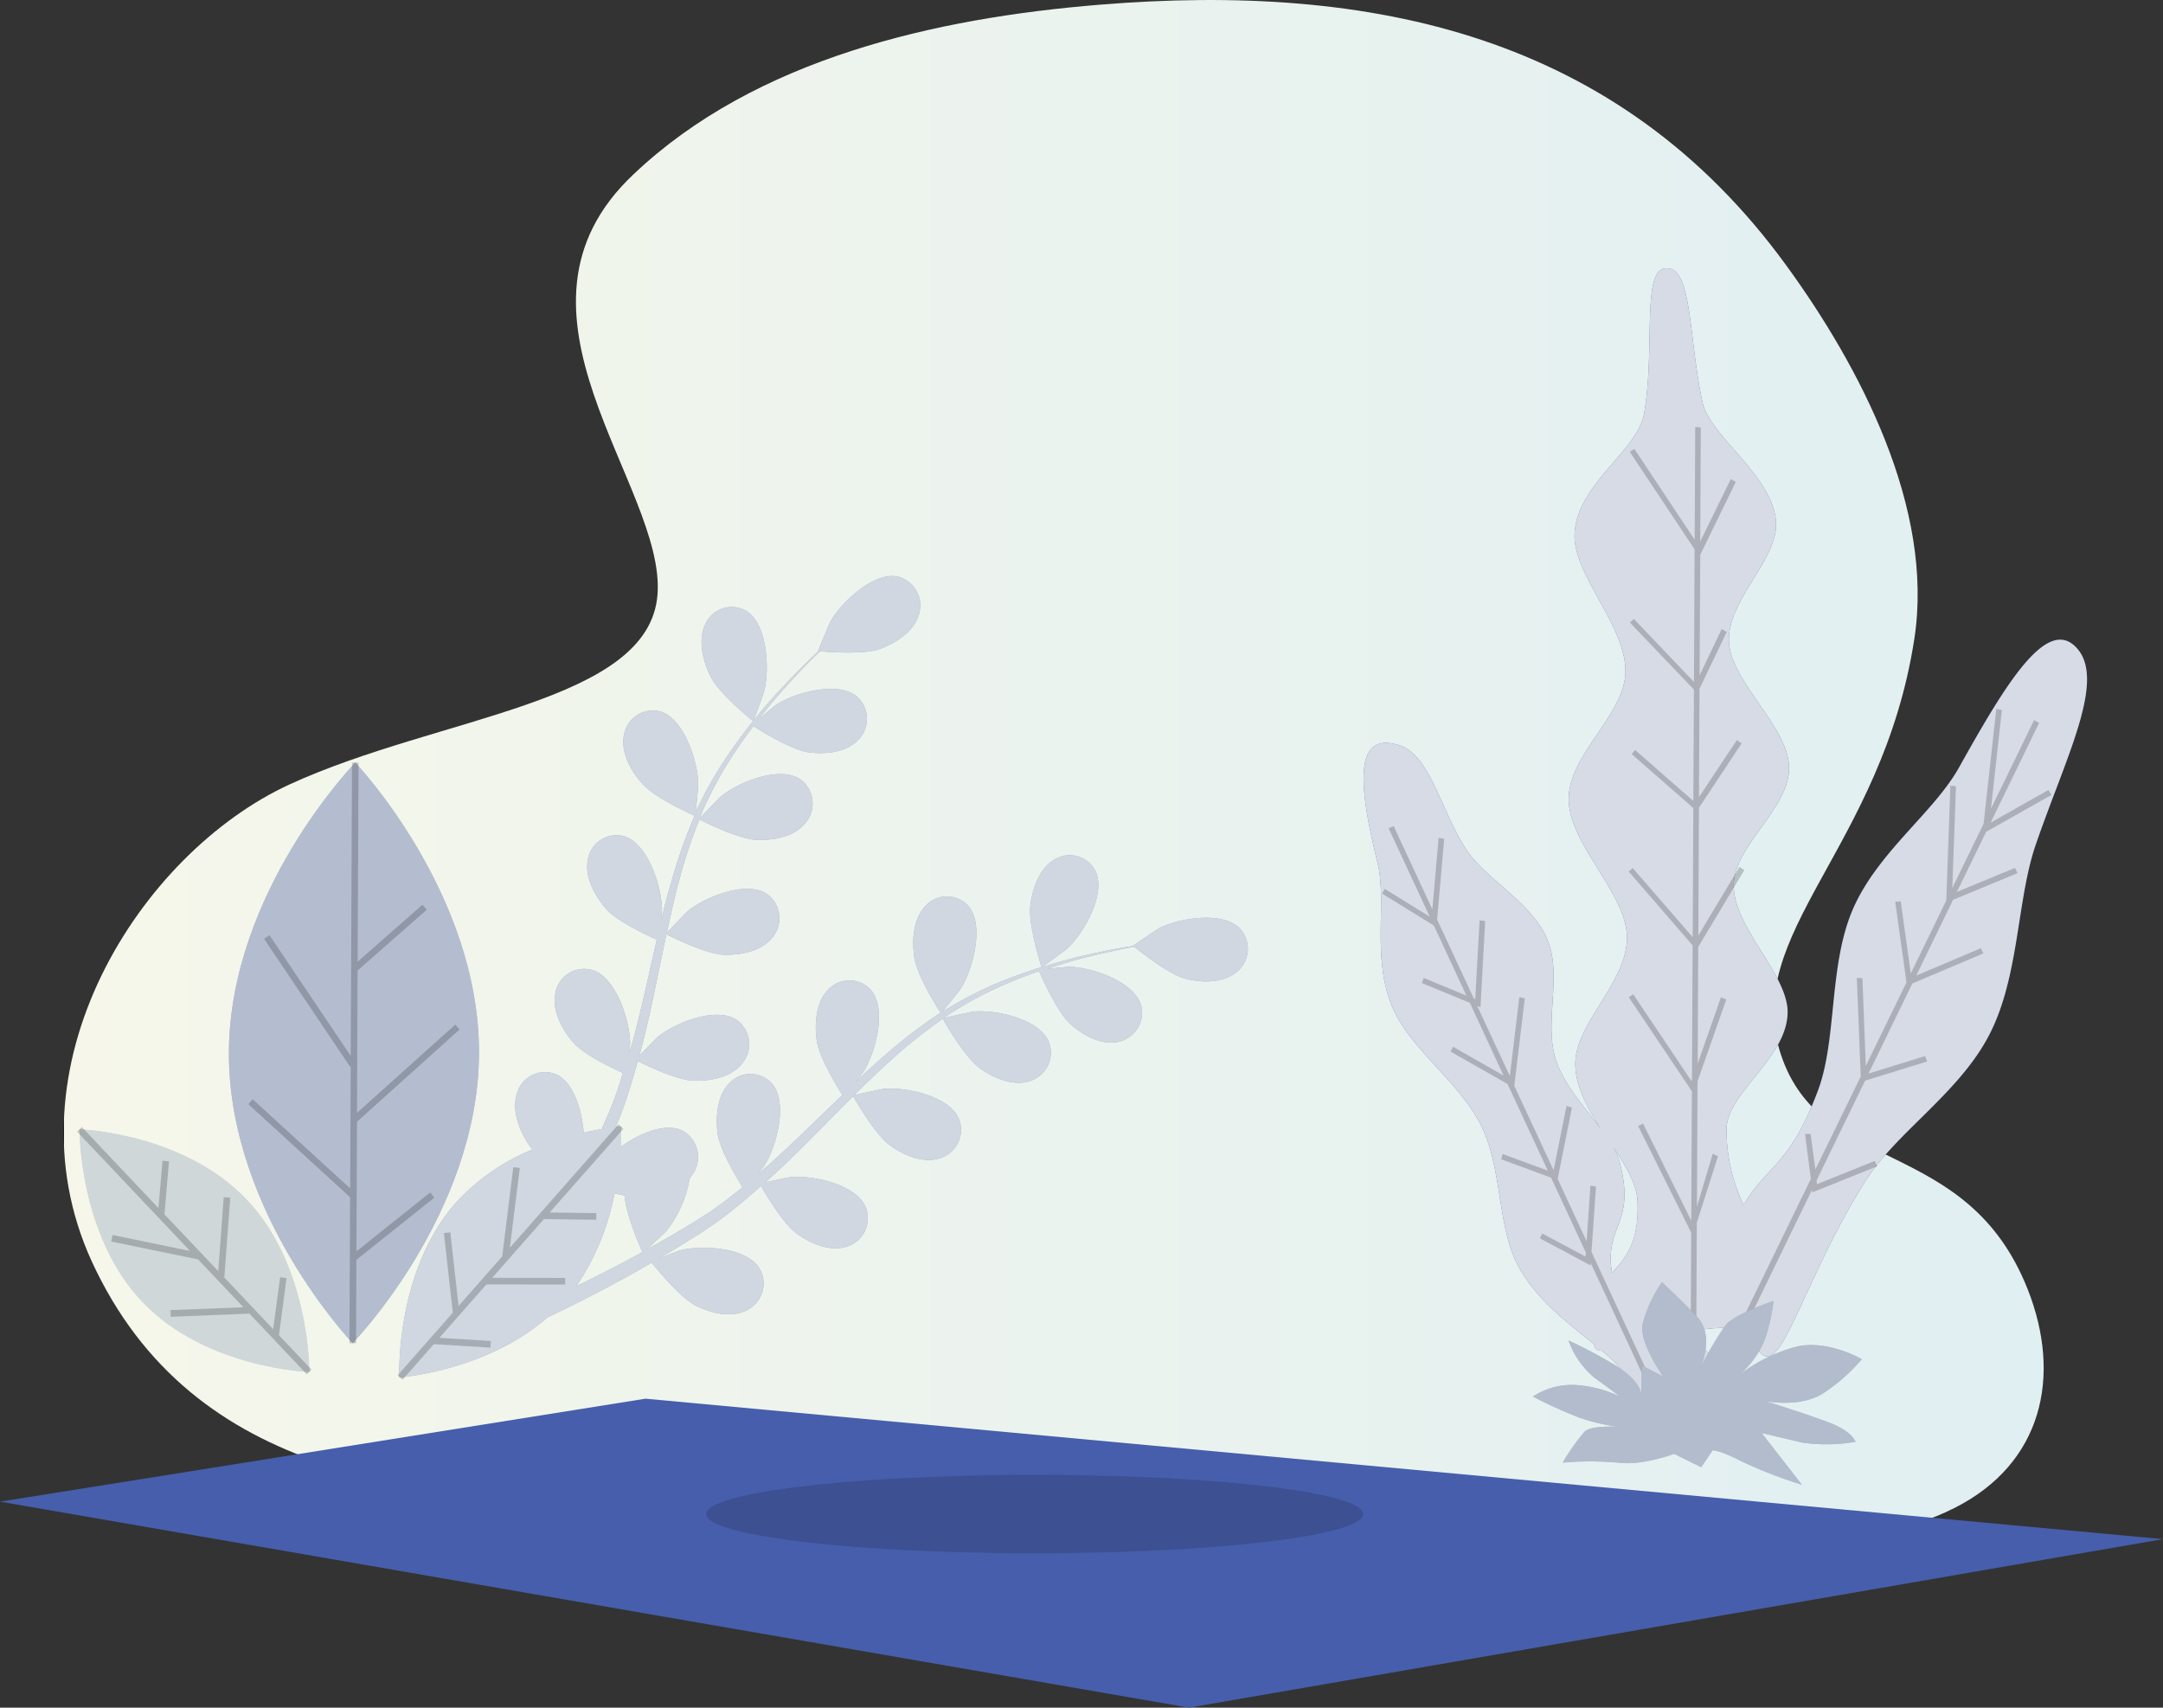 <svg xmlns="http://www.w3.org/2000/svg" xmlns:xlink="http://www.w3.org/1999/xlink" viewBox="0 0 271.85 214.61"><rect x="0" y="0" width="271.85" height="214.61" fill="#333333" stroke="none"/><defs><style>.a{fill:url(#a);}.b{fill:#374981;}.c,.f,.i,.l{fill:#fff;}.c{opacity:0.8;}.c,.f,.n{isolation:isolate;}.d{opacity:0.2;}.e{fill:#6d819e;}.f{opacity:0.47;}.g{fill:#6c819e;}.h{fill:#687b9e;}.i{opacity:0.68;}.j{fill:#a1afb3;}.k{opacity:0.5;}.m{fill:#465eab;}.n{opacity:0.15;}</style><linearGradient id="a" x1="8.01" y1="96.71" x2="256.83" y2="96.71" gradientUnits="userSpaceOnUse"><stop offset="0"/><stop offset="0" stop-color="#f6f7ea"/><stop offset="1" stop-color="#e0eff2"/></linearGradient></defs><path class="a" d="M40.52,183.91c-12.18-4.09-22.62-11.53-29-25.41C.39,134.12,17.6,107.21,36.42,98.57S81.62,88.41,82.64,74.7s-21.35-35.56-3-52.81C95,7.32,117.71,2.26,138.23.59c34.15-2.79,65.1,3.73,86.21,32.68,9.32,12.78,18.68,30.61,16.16,47-4.06,26.41-21.84,37.07-16.76,52.3s23.36,10.16,31,29.45c4.35,11,1.8,21.9-9.11,27.45-12.4,6.31-27.22,3.2-40.49,3-21.1-.27-42.2-.82-63.3-1.41q-26.5-.74-53-1.67C72.76,188.89,56,189.1,40.52,183.91Z"/><path class="b" d="M261.15,81.6c-3.74-4.49-9,4.23-14.9,14.79-3.21,5.78-10.32,10.72-13.43,18-3,7.08-1.92,16.22-4.34,22.68-3.57,9.52-6.5,9.44-9.33,14.37a21.64,21.64,0,0,1-2.15-9.75c.25-4.45,7.51-8.71,7.67-14.36.13-4.81-6.81-10.76-6.77-16.06,0-5,7-9.62,6.95-14.78s-7.28-10.76-7.55-15.78c-.27-5.39,6.38-10.5,5.9-15.31-.58-5.8-8.28-10.53-9.23-14.87-1.76-8-1.24-17-4.57-16.82-3.14.15-1.33,9.87-2.76,18.25-.79,4.64-8.34,8.8-8.74,15-.33,5.18,6.5,11.69,6.39,17.5-.11,5.42-7.17,10.35-7.13,16s7.18,11.72,7.32,17.21c.15,5.8-6.7,11-6.49,16.29.11,2.69,1.56,5.34,3.17,7.87-2-2.71-4.63-5.5-5.64-8.71-1.47-4.6.82-10.46-1-14.94-2-4.85-7.91-7.72-10.31-11.52-3.21-5.07-4.53-11.82-8.36-13-5.91-1.91-5,5.51-2.72,14.75,1.21,4.9-.74,11.77,1.8,18,2.18,5.38,8.56,9.58,11.26,15.11s1.94,12.85,4.76,17.84c2.36,4.15,6.23,7,9.38,9.57l.19.51a1,1,0,0,0,.81.31,19.33,19.33,0,0,1,2.89,2.9c1.6,2.12-.19,6.25.84,7.28,2.82,2.84,3,.52,2.79-1.94-.09-1.42,3.19-3.71,3-5.84a1.41,1.41,0,0,1,.61-.55c1.11-.26,6.2,4.05,6.89,2.64.51-1-5.66-5.29-5.3-6.62.25-.93,4.57-.61,6.62-1a.75.75,0,0,1,.16.15c.6.78.91,4.25,2.65,3.61,2.31-.86,5.44-11.62,11.95-21.92,3.93-6.21,11.81-11.07,15.61-18.46s3.42-17.07,5.87-24C259.65,95.16,264.57,85.73,261.15,81.6ZM205.8,150.84c.28,5.25-1.5,7.28-3.2,9.12-1-6,3-6,1-13.77a9.07,9.07,0,0,0-.82-2C204.34,146.57,205.7,148.81,205.8,150.84Zm2.6,17.73a1.37,1.37,0,0,1,.18,1.08c-.66-.38-1.32-.74-1.93-1.12.86-.17,1.53-.22,1.75,0Z"/><path class="c" d="M261.15,81.6c-3.74-4.49-9,4.23-14.9,14.79-3.21,5.78-10.32,10.72-13.43,18-3,7.08-1.92,16.22-4.34,22.68-3.57,9.52-6.5,9.44-9.33,14.37a21.64,21.64,0,0,1-2.15-9.75c.25-4.45,7.51-8.71,7.67-14.36.13-4.81-6.81-10.76-6.77-16.06,0-5,7-9.62,6.95-14.78s-7.28-10.76-7.55-15.78c-.27-5.39,6.38-10.5,5.9-15.31-.58-5.8-8.28-10.53-9.23-14.87-1.76-8-1.24-17-4.57-16.82-3.14.15-1.33,9.87-2.76,18.25-.79,4.64-8.34,8.8-8.74,15-.33,5.18,6.5,11.69,6.39,17.5-.11,5.42-7.17,10.35-7.13,16s7.18,11.72,7.32,17.21c.15,5.8-6.7,11-6.49,16.29.11,2.69,1.56,5.34,3.17,7.87-2-2.71-4.63-5.5-5.64-8.71-1.47-4.6.82-10.46-1-14.94-2-4.85-7.91-7.72-10.31-11.52-3.21-5.07-4.53-11.82-8.36-13-5.91-1.91-5,5.51-2.72,14.75,1.21,4.9-.74,11.77,1.8,18,2.18,5.38,8.56,9.58,11.26,15.11s1.94,12.85,4.76,17.84c2.36,4.15,6.23,7,9.38,9.57l.19.51a1,1,0,0,0,.81.31,19.33,19.33,0,0,1,2.89,2.9c1.6,2.12-.19,6.25.84,7.28,2.82,2.84,3,.52,2.79-1.94-.09-1.42,3.19-3.71,3-5.84a1.41,1.41,0,0,1,.61-.55c1.11-.26,6.2,4.05,6.89,2.64.51-1-5.66-5.29-5.3-6.62.25-.93,4.57-.61,6.62-1a.75.75,0,0,1,.16.15c.6.78.91,4.25,2.65,3.61,2.31-.86,5.44-11.62,11.95-21.92,3.93-6.21,11.81-11.07,15.61-18.46s3.42-17.07,5.87-24C259.65,95.16,264.57,85.73,261.15,81.6ZM205.8,150.84c.28,5.25-1.5,7.28-3.2,9.12-1-6,3-6,1-13.77a9.07,9.07,0,0,0-.82-2C204.34,146.57,205.7,148.81,205.8,150.84Zm2.6,17.73a1.37,1.37,0,0,1,.18,1.08c-.66-.38-1.32-.74-1.93-1.12.86-.17,1.53-.22,1.75,0Z"/><g class="d"><polygon points="215.92 145.31 215.26 145 213.28 151.64 213.35 135.88 216.96 125.62 216.29 125.34 213.37 133.67 213.44 119 219.23 109.35 218.62 108.95 213.45 117.57 213.53 101.51 218.89 93.43 218.29 93.01 213.53 100.18 213.6 86.55 217.02 79.42 216.38 79.06 213.61 84.88 213.69 69.72 218.16 60.56 217.53 60.21 213.69 68.05 213.76 53.72 213.06 53.65 212.99 67.83 205.41 56.42 204.83 56.78 212.98 69.04 212.9 85.7 205.34 77.78 204.85 78.24 212.9 86.67 212.82 100.66 205.51 94.26 205.07 94.77 212.82 101.55 212.74 117.78 205.2 109.09 204.69 109.52 212.73 118.81 212.65 135.7 212.59 135.86 205.27 124.96 204.7 125.32 212.64 137.14 212.56 153.4 206.51 141.22 205.88 141.5 212.55 154.91 212.46 174.79 213.16 174.85 213.26 153.66 215.92 145.31"/><polygon points="253.57 109.73 253.25 109.07 245.95 112.09 249.62 104.54 257.84 99.9 257.45 99.28 250.19 103.38 256.28 90.85 255.65 90.5 250.23 101.63 251.6 89.23 250.9 89.08 249.3 103.53 245.37 111.6 245.83 98.82 245.13 98.73 244.61 113.17 240.15 122.34 238.89 113.28 238.19 113.32 239.61 123.46 234.5 133.95 234.07 122.93 233.37 122.9 233.86 135.29 228.16 146.98 227.56 142.5 226.86 142.51 227.59 148.16 218.44 166.96 219.09 167.31 227.74 149.53 227.77 149.85 235.94 146.57 235.62 145.9 228.36 148.82 228.31 148.35 234.41 135.81 242.21 133.4 241.95 132.72 234.84 134.92 240.35 123.6 249.27 119.82 248.95 119.17 240.84 122.6 245.47 113.08 253.57 109.73"/><polygon points="200.59 149.12 199.89 149.01 199.41 156 195.77 148.16 197.57 139.19 196.88 138.99 195.26 147.07 190.32 136.46 191.64 125.46 190.95 125.32 189.76 135.23 185.66 126.42 186.07 126.59 186.66 115.76 185.96 115.66 185.41 125.58 185.24 125.5 180.62 115.57 181.51 105.42 180.81 105.3 180.02 114.28 175.16 103.82 174.52 104.08 179.69 115.2 174.03 111.71 173.71 112.31 180.21 116.31 184.3 125.12 178.92 122.9 178.71 123.55 184.73 126.03 188.97 135.17 182.62 131.55 182.31 132.16 189.47 136.23 194.53 147.12 188.86 145.03 188.67 145.69 194.94 148 199.31 157.41 199.28 157.92 193.83 155.02 193.54 155.63 199.91 159.03 199.93 158.74 208.28 176.71 208.91 176.45 200.02 157.33 200.59 149.12"/></g><path class="e" d="M206.27,175.79s.62-2-3.74-4.49a60.32,60.32,0,0,0-5.4-2.84,10.8,10.8,0,0,0,3.28,4.7c2.25,1.63,3.21,2.37,3.21,2.37a14.73,14.73,0,0,0-5.82-1.48,8.92,8.92,0,0,0-5.14,1.46,54,54,0,0,0,5.85,2.65,23.54,23.54,0,0,0,7.44,1.32s-5.68-.66-6.79.44a25.17,25.17,0,0,0-2.75,3.9,39.41,39.41,0,0,1,7,0c3,.4,7-1.11,7-1.11l3.4,1.68,1.43-2.12s.81-.07,3.51,1.32a59.54,59.54,0,0,0,7.71,3l-5.06-6.5,5.12,1.21a21.54,21.54,0,0,0,6.68-.1s-.39-1.29-3.19-2.37-8.17-2.76-8.17-2.76,4.41.93,7.35-1a22.89,22.89,0,0,0,4.81-4.25s-4.19-2.46-8.13-1.6a20.34,20.34,0,0,0-7.38,3.65,11.32,11.32,0,0,0,3.41-4.79,24.79,24.79,0,0,0,1-4.58s-4.79,1.6-6,3a40.84,40.84,0,0,0-3.27,5.61s2-4.17-.34-6.62-4.42-4.35-4.42-4.35a16.94,16.94,0,0,0-2.43,5.29c-.42,2.36,2.61,6.58,2.61,6.58l-2.7-1.41Z"/><path class="f" d="M206.27,175.79s.62-2-3.74-4.49a60.32,60.32,0,0,0-5.4-2.84,10.8,10.8,0,0,0,3.28,4.7c2.25,1.63,3.21,2.37,3.21,2.37a14.73,14.73,0,0,0-5.82-1.48,8.92,8.92,0,0,0-5.14,1.46,54,54,0,0,0,5.85,2.65,23.54,23.54,0,0,0,7.44,1.32s-5.68-.66-6.79.44a25.17,25.17,0,0,0-2.75,3.9,39.41,39.41,0,0,1,7,0c3,.4,7-1.11,7-1.11l3.4,1.68,1.43-2.12s.81-.07,3.51,1.32a59.54,59.54,0,0,0,7.71,3l-5.06-6.5,5.12,1.21a21.54,21.54,0,0,0,6.68-.1s-.39-1.29-3.19-2.37-8.17-2.76-8.17-2.76,4.41.93,7.35-1a22.89,22.89,0,0,0,4.81-4.25s-4.19-2.46-8.13-1.6a20.34,20.34,0,0,0-7.38,3.65,11.32,11.32,0,0,0,3.41-4.79,24.79,24.79,0,0,0,1-4.58s-4.79,1.6-6,3a40.84,40.84,0,0,0-3.27,5.61s2-4.17-.34-6.62-4.42-4.35-4.42-4.35a16.94,16.94,0,0,0-2.43,5.29c-.42,2.36,2.61,6.58,2.61,6.58l-2.7-1.41Z"/><path class="g" d="M94.66,90.64S90.39,87.22,89.29,85c-.93-1.88-1.6-4.52-.66-6.52a3.63,3.63,0,0,1,4.77-1.9,4.11,4.11,0,0,1,.42.21c2.64,1.66,2.91,7.33,2.24,10C96,87.1,94.7,90.68,94.66,90.64Z"/><path class="g" d="M134.15,119.19c-.18.17-3.22,2.41-3.24,2.36s-1.7-5.26-1.42-7.7c.24-2.09,1.11-4.68,3-5.8a3.62,3.62,0,0,1,5,1.09,3.3,3.3,0,0,1,.23.41C139,112.42,136.19,117.31,134.15,119.19Z"/><path class="h" d="M44.65,95.84s15.63,16.4,15.55,36.55S44.32,168.8,44.32,168.8s-15.64-16.4-15.55-36.55S44.65,95.84,44.65,95.84Z"/><path class="g" d="M66.94,144.46a5,5,0,0,1-.56-.72c-1.14-1.75-2.11-4.3-1.38-6.4a3.65,3.65,0,0,1,4.54-2.45l.43.16c2.12,1,3.16,4.48,3.39,7.31.84-.2,1.6-.35,2.26-.46.28-.66.56-1.28.85-1.94s.53-1.32.8-2c.37-1,.71-2.06,1-3.12-1.23-.56-4.84-2.27-6.18-3.78s-2.72-3.94-2.31-6.11A3.67,3.67,0,0,1,74,121.81l.42.08c3,.91,4.71,6.3,4.77,9.11,0,.09,0,.66-.1,1.39.29-1,.6-2.07.86-3.14.77-3,1.45-6.12,2.15-9.22.15-.66.3-1.29.45-1.93-1-.47-5-2.29-6.36-3.86s-2.73-3.94-2.32-6.12A3.66,3.66,0,0,1,78,105l.42.08c3,.9,4.71,6.29,4.78,9.1,0,.11-.06.81-.14,1.61.41-1.68.83-3.35,1.33-5a65.59,65.59,0,0,1,2.92-8.28c-.37-.16-5-2.21-6.57-4C79.35,97,78,94.62,78.41,92.44a3.68,3.68,0,0,1,4.16-3.11l.42.08c3,.9,4.71,6.3,4.77,9.1,0,.2-.22,2.77-.34,3.68l0-.09a48.8,48.8,0,0,1,4.26-7.47,65.44,65.44,0,0,1,4.69-6.07c1.54-1.8,3.07-3.36,4.42-4.73.74-.73,1.43-1.39,2.08-2h-.07s1.45-3.51,1.57-3.72c1.39-2.44,5.47-6.31,8.5-5.64a3.74,3.74,0,0,1,2.67,4.56c0,.11-.06.22-.1.33-.67,2.12-3,3.54-4.93,4.22s-6.37.37-7.46.27c-.66.66-1.36,1.32-2.12,2.12-1.32,1.39-2.8,3-4.3,4.81-.4.49-.81,1-1.21,1.55.86-.73,2.06-1.71,2.18-1.79,2.34-1.51,7.72-3,10.1-1a3.75,3.75,0,0,1,.29,5.31,2.5,2.5,0,0,1-.23.23c-1.55,1.56-4.24,1.75-6.28,1.44s-6-2.74-6.78-3.27c-.88,1.15-1.76,2.36-2.6,3.68a47.66,47.66,0,0,0-4,7.47c-.07.15-.11.31-.17.46.36-.43,2.53-2.64,2.71-2.8,2.15-1.76,7.34-3.87,9.93-2.13a3.76,3.76,0,0,1,.86,5.24l-.2.26c-1.38,1.72-4,2.2-6.1,2.13-2.38-.09-7.06-2.49-7.23-2.58a65.07,65.07,0,0,0-2.65,8.07c-.54,2-1,4.11-1.44,6.2.49-.56,2.51-2.65,2.65-2.76,2.16-1.76,7.34-3.87,9.93-2.14a3.76,3.76,0,0,1,.86,5.25l-.2.25c-1.38,1.72-4,2.21-6.09,2.13-2.32-.08-6.82-2.37-7.2-2.56q-.31,1.42-.6,2.85c-.67,3.11-1.25,6.23-2,9.27-.24,1.06-.52,2.09-.8,3.14.76-.81,2.16-2.25,2.3-2.36,2.15-1.76,7.34-3.87,9.93-2.14a3.75,3.75,0,0,1,.86,5.25,2.43,2.43,0,0,1-.2.25c-1.38,1.73-4,2.21-6.09,2.14s-5.9-1.92-7-2.45c-.47,1.72-1,3.43-1.55,5.08-.26.7-.49,1.44-.78,2.11l-.43,1.05.6-.05s0,1,0,2.58c2.27-1.65,5.55-3.07,7.69-2.08a3.77,3.77,0,0,1,1.63,5.07l-.16.28a5,5,0,0,1-.48.66,14.49,14.49,0,0,1-2.94,6.65c-.12.14-1.66,1.59-2.47,2.31.78-.43,1.56-.85,2.36-1.32,1.16-.66,2.37-1.39,3.54-2.09L89,152.45c.61-.38,1.16-.83,1.76-1.24.86-.63,1.71-1.33,2.57-2-.73-1.16-2.8-4.63-3.11-6.62s-.14-4.81,1.39-6.4a3.62,3.62,0,0,1,5.12-.3c.12.11.23.22.34.34,2,2.41.51,7.88-1,10.27l-.85,1.1c.81-.71,1.63-1.4,2.43-2.14,2.28-2.09,4.53-4.29,6.8-6.48l1.42-1.36c-.61-1-2.9-4.69-3.21-6.79s-.14-4.81,1.38-6.4a3.64,3.64,0,0,1,5.13-.3,3.55,3.55,0,0,1,.33.34c2,2.41.52,7.88-1,10.26-.06.09-.49.67-1,1.27,1.25-1.17,2.5-2.33,3.79-3.44a63.42,63.42,0,0,1,6.93-5.29c-.23-.35-3-4.64-3.31-7-.31-2.07-.14-4.8,1.38-6.39a3.63,3.63,0,0,1,5.12-.31c.12.11.23.22.34.34,2,2.42.51,7.89-.95,10.27-.11.17-1.7,2.18-2.29,2.88l.09,0a48,48,0,0,1,7.6-3.86,67,67,0,0,1,7.18-2.37c2.27-.66,4.37-1.08,6.25-1.46,1-.2,1.94-.36,2.82-.5l-.05,0c-.05,0,3.11-2.12,3.3-2.23,2.49-1.25,8-2.19,10.15.07a3.75,3.75,0,0,1-.25,5.3,1.71,1.71,0,0,1-.26.21c-1.71,1.39-4.4,1.29-6.4.76s-5.51-3.27-6.37-4c-.9.17-1.86.35-2.92.59-1.86.41-4,.9-6.19,1.59l-1.86.61c1.12-.12,2.65-.27,2.81-.27,2.76.06,8.07,1.81,9,4.82a3.73,3.73,0,0,1-2.65,4.56l-.31.07c-2.14.42-4.49-.93-6-2.33S131,123,130.6,122.05c-1.37.47-2.76,1-4.18,1.61a47.29,47.29,0,0,0-7.43,4l-.4.3c.54-.16,3.57-.81,3.78-.83,2.76-.25,8.23.89,9.44,3.79a3.72,3.72,0,0,1-2.1,4.84,2.19,2.19,0,0,1-.33.12c-2.09.66-4.56-.42-6.24-1.64-1.94-1.41-4.55-6-4.64-6.22a66.5,66.5,0,0,0-6.58,5.26c-1.55,1.39-3.06,2.86-4.57,4.36.71-.19,3.53-.78,3.73-.8,2.75-.26,8.23.89,9.44,3.78a3.72,3.72,0,0,1-2.1,4.84,3.4,3.4,0,0,1-.34.12c-2.08.66-4.56-.42-6.23-1.64-1.89-1.38-4.41-5.8-4.63-6.17l-2,2c-2.21,2.25-4.43,4.51-6.68,6.66-.77.75-1.57,1.46-2.36,2.17,1.06-.25,3-.66,3.19-.66,2.76-.26,8.23.88,9.44,3.78a3.74,3.74,0,0,1-2.1,4.85l-.33.11c-2.09.66-4.56-.42-6.24-1.64s-3.88-4.9-4.49-6c-1.33,1.18-2.65,2.31-4,3.37-.6.44-1.19.93-1.79,1.33L88,155c-1.25.78-2.4,1.51-3.58,2.21-.59.35-1.16.66-1.73,1,1-.42,2.71-1.05,2.87-1.09,2.69-.66,8.26-.39,9.9,2.29a3.74,3.74,0,0,1-1.35,5.12l-.32.17c-2,1-4.57.29-6.42-.66-2-1.05-5.08-4.89-5.46-5.36-1.41.82-2.8,1.61-4.12,2.32-3.51,1.91-6.58,3.43-9,4.57-7.73,6.78-18.6,7.53-18.6,7.53s-.57-13.24,7.1-21.94A26.78,26.78,0,0,1,66.94,144.46Zm13.79,12.9c-.24-.54-2.09-4.74-2.22-7.11-.43-.08-.86-.18-1.28-.27a31,31,0,0,1-4.79,11.65c1.4-.67,2.92-1.43,4.54-2.27C78.17,158.75,79.44,158.07,80.73,157.36Z"/><path class="i" d="M94.66,90.64S90.39,87.22,89.29,85c-.93-1.88-1.6-4.52-.66-6.52a3.63,3.63,0,0,1,4.77-1.9,4.11,4.11,0,0,1,.42.21c2.64,1.66,2.91,7.33,2.24,10C96,87.1,94.7,90.68,94.66,90.64Z"/><path class="i" d="M66.94,144.46a5,5,0,0,1-.56-.72c-1.14-1.75-2.11-4.3-1.38-6.4a3.65,3.65,0,0,1,4.54-2.45l.43.16c2.12,1,3.16,4.48,3.39,7.31.84-.2,1.6-.35,2.26-.46.28-.66.56-1.28.85-1.94s.53-1.32.8-2c.37-1,.71-2.06,1-3.12-1.23-.56-4.84-2.27-6.18-3.78s-2.72-3.94-2.31-6.11A3.67,3.67,0,0,1,74,121.81l.42.08c3,.91,4.71,6.3,4.77,9.11,0,.09,0,.66-.1,1.39.29-1,.6-2.07.86-3.14.77-3,1.45-6.12,2.15-9.22.15-.66.3-1.29.45-1.93-1-.47-5-2.29-6.36-3.86s-2.73-3.94-2.32-6.12A3.66,3.66,0,0,1,78,105l.42.08c3,.9,4.71,6.29,4.78,9.1,0,.11-.06.81-.14,1.61.41-1.68.83-3.35,1.33-5a65.59,65.59,0,0,1,2.92-8.28c-.37-.16-5-2.21-6.57-4C79.35,97,78,94.62,78.41,92.44a3.68,3.68,0,0,1,4.16-3.11l.42.08c3,.9,4.71,6.3,4.77,9.1,0,.2-.22,2.77-.34,3.68l0-.09a48.8,48.8,0,0,1,4.26-7.47,65.44,65.44,0,0,1,4.69-6.07c1.54-1.8,3.07-3.36,4.42-4.73.74-.73,1.43-1.39,2.08-2h-.07s1.45-3.51,1.57-3.72c1.39-2.44,5.47-6.31,8.5-5.64a3.74,3.74,0,0,1,2.67,4.56c0,.11-.06.22-.1.33-.67,2.12-3,3.54-4.93,4.22s-6.37.37-7.46.27c-.66.66-1.36,1.32-2.12,2.12-1.32,1.39-2.8,3-4.3,4.81-.4.49-.81,1-1.21,1.55.86-.73,2.06-1.71,2.18-1.79,2.34-1.51,7.72-3,10.1-1a3.75,3.75,0,0,1,.29,5.31,2.5,2.5,0,0,1-.23.23c-1.55,1.56-4.24,1.75-6.28,1.44s-6-2.74-6.78-3.27c-.88,1.15-1.76,2.36-2.6,3.68a47.66,47.66,0,0,0-4,7.47c-.07.15-.11.31-.17.46.36-.43,2.53-2.64,2.71-2.8,2.15-1.76,7.34-3.87,9.93-2.13a3.76,3.76,0,0,1,.86,5.24l-.2.26c-1.38,1.72-4,2.2-6.1,2.13-2.38-.09-7.06-2.49-7.23-2.58a65.07,65.07,0,0,0-2.65,8.07c-.54,2-1,4.11-1.44,6.2.49-.56,2.51-2.65,2.65-2.76,2.16-1.76,7.34-3.87,9.93-2.14a3.76,3.76,0,0,1,.86,5.25l-.2.25c-1.38,1.72-4,2.21-6.09,2.13-2.32-.08-6.82-2.37-7.2-2.56q-.31,1.42-.6,2.85c-.67,3.11-1.25,6.23-2,9.27-.24,1.06-.52,2.09-.8,3.14.76-.81,2.16-2.25,2.3-2.36,2.15-1.76,7.34-3.87,9.93-2.14a3.75,3.75,0,0,1,.86,5.25,2.43,2.43,0,0,1-.2.25c-1.38,1.73-4,2.21-6.09,2.14s-5.9-1.92-7-2.45c-.47,1.72-1,3.43-1.55,5.08-.26.7-.49,1.44-.78,2.11l-.43,1.05.6-.05s0,1,0,2.58c2.27-1.65,5.55-3.07,7.69-2.08a3.77,3.77,0,0,1,1.63,5.07l-.16.28a5,5,0,0,1-.48.66,14.49,14.49,0,0,1-2.94,6.65c-.12.14-1.66,1.59-2.47,2.31.78-.43,1.56-.85,2.36-1.32,1.16-.66,2.37-1.39,3.54-2.09L89,152.45c.61-.38,1.16-.83,1.76-1.24.86-.63,1.71-1.33,2.57-2-.73-1.16-2.8-4.63-3.11-6.62s-.14-4.81,1.39-6.4a3.62,3.62,0,0,1,5.12-.3c.12.11.23.22.34.34,2,2.41.51,7.88-1,10.27l-.85,1.1c.81-.71,1.63-1.4,2.43-2.14,2.28-2.09,4.53-4.29,6.8-6.48l1.42-1.36c-.61-1-2.9-4.69-3.21-6.79s-.14-4.81,1.38-6.4a3.64,3.64,0,0,1,5.13-.3,3.55,3.55,0,0,1,.33.34c2,2.41.52,7.88-1,10.26-.06.09-.49.67-1,1.27,1.25-1.17,2.5-2.33,3.79-3.44a63.42,63.42,0,0,1,6.93-5.29c-.23-.35-3-4.64-3.31-7-.31-2.07-.14-4.8,1.38-6.39a3.63,3.63,0,0,1,5.12-.31c.12.11.23.22.34.34,2,2.42.51,7.89-.95,10.27-.11.17-1.7,2.18-2.29,2.88l.09,0a48,48,0,0,1,7.6-3.86,67,67,0,0,1,7.18-2.37c2.27-.66,4.37-1.08,6.25-1.46,1-.2,1.94-.36,2.82-.5l-.05,0c-.05,0,3.11-2.12,3.3-2.23,2.49-1.25,8-2.19,10.15.07a3.75,3.75,0,0,1-.25,5.3,1.71,1.71,0,0,1-.26.21c-1.71,1.39-4.4,1.29-6.4.76s-5.51-3.27-6.37-4c-.9.17-1.86.35-2.92.59-1.86.41-4,.9-6.19,1.59l-1.86.61c1.12-.12,2.65-.27,2.81-.27,2.76.06,8.07,1.81,9,4.82a3.73,3.73,0,0,1-2.65,4.56l-.31.07c-2.14.42-4.49-.93-6-2.33S131,123,130.6,122.05c-1.37.47-2.76,1-4.18,1.61a47.29,47.29,0,0,0-7.43,4l-.4.3c.54-.16,3.57-.81,3.78-.83,2.76-.25,8.23.89,9.44,3.79a3.72,3.72,0,0,1-2.1,4.84,2.19,2.19,0,0,1-.33.12c-2.09.66-4.56-.42-6.24-1.64-1.94-1.41-4.55-6-4.64-6.22a66.5,66.5,0,0,0-6.58,5.26c-1.55,1.39-3.06,2.86-4.57,4.36.71-.19,3.53-.78,3.73-.8,2.75-.26,8.23.89,9.44,3.78a3.72,3.72,0,0,1-2.1,4.84,3.4,3.4,0,0,1-.34.12c-2.08.66-4.56-.42-6.23-1.64-1.89-1.38-4.41-5.8-4.63-6.17l-2,2c-2.21,2.25-4.43,4.51-6.68,6.66-.77.75-1.57,1.46-2.36,2.17,1.06-.25,3-.66,3.19-.66,2.76-.26,8.23.88,9.44,3.78a3.74,3.74,0,0,1-2.1,4.85l-.33.11c-2.09.66-4.56-.42-6.24-1.64s-3.88-4.9-4.49-6c-1.33,1.18-2.65,2.31-4,3.37-.6.44-1.19.93-1.79,1.33L88,155c-1.25.78-2.4,1.51-3.58,2.21-.59.35-1.16.66-1.73,1,1-.42,2.71-1.05,2.87-1.09,2.69-.66,8.26-.39,9.9,2.29a3.74,3.74,0,0,1-1.35,5.12l-.32.17c-2,1-4.57.29-6.42-.66-2-1.05-5.08-4.89-5.46-5.36-1.41.82-2.8,1.61-4.12,2.32-3.51,1.91-6.58,3.43-9,4.57-7.73,6.78-18.6,7.53-18.6,7.53s-.57-13.24,7.1-21.94A26.78,26.78,0,0,1,66.94,144.46Zm13.79,12.9c-.24-.54-2.09-4.74-2.22-7.11-.43-.08-.86-.18-1.28-.27a31,31,0,0,1-4.79,11.65c1.4-.67,2.92-1.43,4.54-2.27C78.17,158.75,79.44,158.07,80.73,157.36Z"/><path class="j" d="M10,141.93s13,.41,21,8.83,7.87,21.66,7.87,21.66-13-.41-21-8.83S10,141.93,10,141.93Z"/><g class="k"><path class="l" d="M44.65,95.84s15.63,16.4,15.55,36.55S44.32,168.8,44.32,168.8s-15.64-16.4-15.55-36.55S44.65,95.84,44.65,95.84Z"/><path class="l" d="M10,141.93s13,.41,21,8.83,7.87,21.66,7.87,21.66-13-.41-21-8.83S10,141.93,10,141.93Z"/></g><g class="d"><polygon points="44 150.46 31.21 138.77 31.76 138.15 44.01 149.35 44.08 134.02 44.01 134.07 33.19 117.99 33.86 117.52 44.08 132.7 44.24 95.84 45.06 95.84 44.95 120.86 53.09 113.7 53.64 114.33 44.94 121.97 44.87 139.86 57.22 128.76 57.76 129.38 44.87 140.97 44.8 157.26 54.07 149.86 54.58 150.52 44.79 158.33 44.75 168.81 43.92 168.81 44 150.46 44 150.46"/><polygon points="55.79 154.97 56.6 154.87 57.63 164.13 63.13 157.89 63.12 157.89 64.51 146.69 65.33 146.79 64.08 156.81 77.73 141.3 78.35 141.86 69.08 152.38 74.94 152.46 74.94 153.29 68.36 153.21 61.86 160.59 71.03 160.6 71.03 161.43 61.13 161.42 55.22 168.13 61.69 168.53 61.64 169.36 54.52 168.93 50.59 173.4 49.98 172.84 56.91 164.97 55.79 154.97"/><polygon points="24.87 158.27 13.98 156.03 14.15 155.21 23.89 157.22 9.69 142.22 10.28 141.64 19.91 151.82 20.43 145.88 21.24 145.95 20.67 152.62 27.43 159.75 28.12 150.45 28.94 150.52 28.19 160.55 34.33 167.04 35.21 160.51 36.01 160.63 35.06 167.81 39.15 172.13 38.56 172.71 31.35 165.09 21.46 165.49 21.43 164.65 30.59 164.29 24.88 158.26 24.87 158.27"/></g><polygon class="m" points="81.12 175.78 0 188.72 149.44 214.61 271.85 193.43 81.12 175.78"/><ellipse class="n" cx="130.03" cy="190.28" rx="41.29" ry="4.92"/><path class="i" d="M134.15,119.19c-.18.17-3.22,2.41-3.24,2.36s-1.7-5.26-1.42-7.7c.24-2.09,1.11-4.68,3-5.8a3.62,3.62,0,0,1,5,1.09,3.3,3.3,0,0,1,.23.41C139,112.42,136.19,117.31,134.15,119.19Z"/></svg>